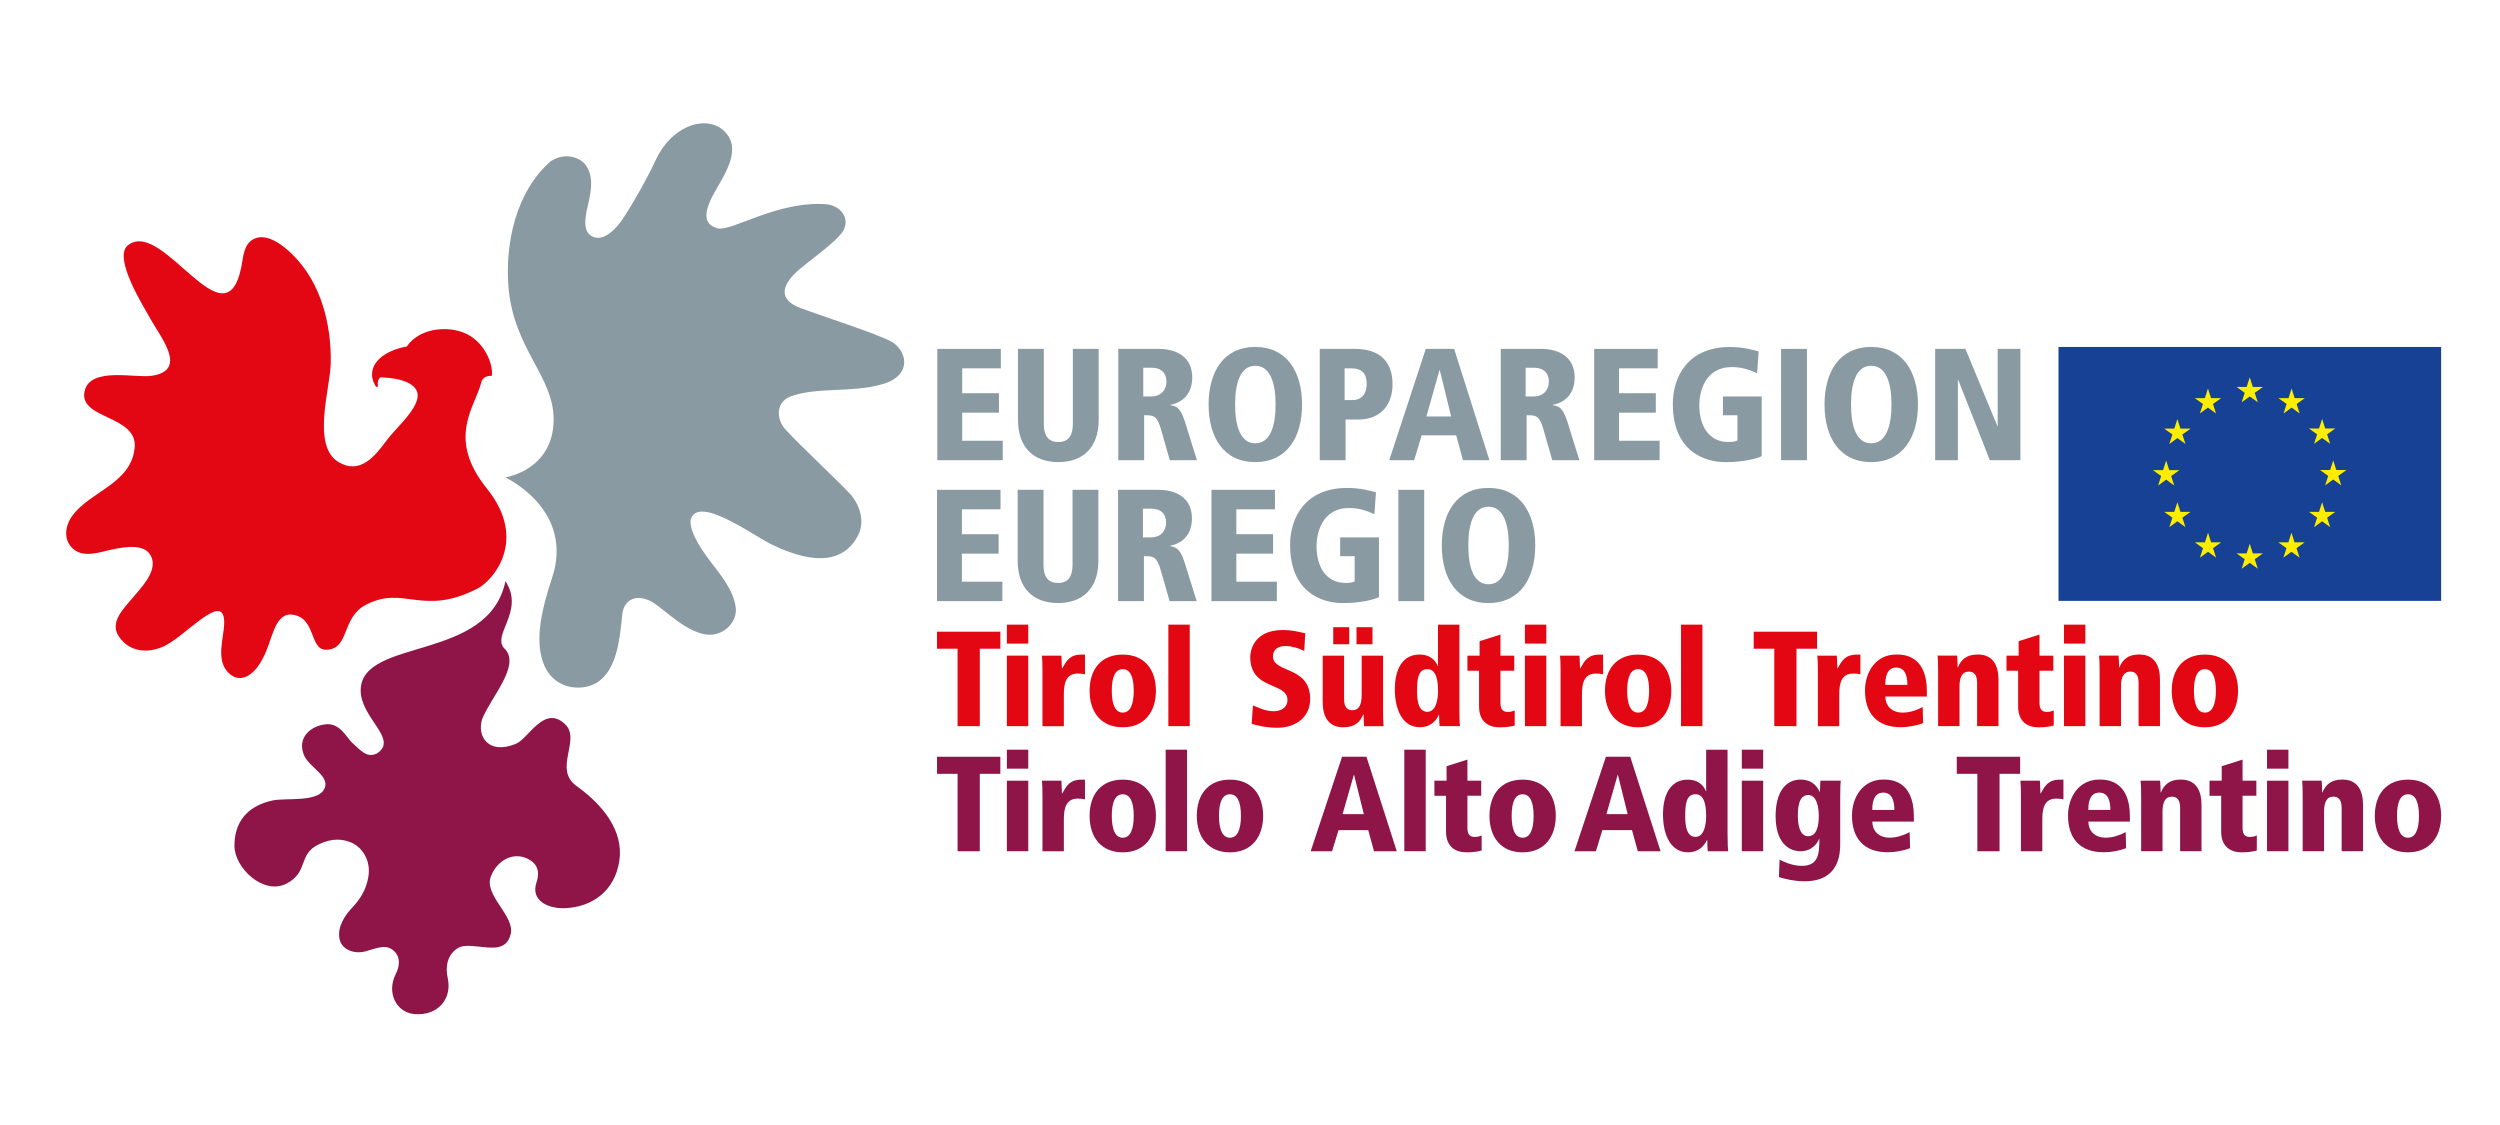 <?xml version="1.0" encoding="UTF-8"?>
<svg id="Livello_1" xmlns="http://www.w3.org/2000/svg" version="1.1" viewBox="0 0 566.93 255.12">
  <!-- Generator: Adobe Illustrator 29.8.2, SVG Export Plug-In . SVG Version: 2.1.1 Build 3)  -->
  <defs>
    <style>
      .st0 {
        fill: #164194;
      }

      .st1 {
        fill: #ffed00;
      }

      .st2 {
        fill: #e30613;
      }

      .st3 {
        fill: #899aa2;
      }

      .st4 {
        fill: #8f1448;
      }
    </style>
  </defs>
  <polygon class="st2" points="217.15 147.11 212.49 147.11 212.49 143.25 226.85 143.25 226.85 147.11 222.19 147.11 222.19 164.67 217.15 164.67 217.15 147.11"/>
  <path class="st2" d="M228.33,148.68h4.85v15.99h-4.85v-15.99ZM228.33,141.65h4.85v4.3h-4.85v-4.3Z"/>
  <g>
    <path class="st2" d="M236.4,152.03c0-1.54-.03-2.52-.12-3.35h4.42c.03.95.09,1.93.12,2.89h.06c.98-1.72,1.66-3.13,4.45-3.13h.71v4.48c-.52-.12-.95-.18-1.63-.18-2.82,0-3.16,2.46-3.16,4.79v7.15h-4.85v-12.65Z"/>
    <path class="st2" d="M254.61,161.6c1.69,0,2.49-1.84,2.49-4.97s-.8-4.88-2.49-4.88-2.49,1.75-2.49,4.88.8,4.97,2.49,4.97M254.61,148.44c4.91,0,7.52,3.41,7.52,8.2s-2.61,8.29-7.52,8.29-7.52-3.44-7.52-8.29,2.61-8.2,7.52-8.2"/>
  </g>
  <rect class="st2" x="264.95" y="141.65" width="4.85" height="23.02"/>
  <g>
    <path class="st2" d="M295.77,147.61c-1.2-.61-2.88-1.11-4.24-1.11-1.63,0-2.86.74-2.86,2.33,0,3.9,8.44,2.09,8.44,9.7,0,4.05-3.22,6.51-7.49,6.51-2.61,0-4.85-.62-5.77-.89l.28-4.18c1.5.58,2.82,1.32,4.7,1.32,1.6,0,3.13-.8,3.13-2.55,0-4.14-8.44-2.12-8.44-9.76,0-.64.24-6.11,7.43-6.11,1.96,0,3.19.34,5.04.74l-.22,3.99Z"/>
    <path class="st2" d="M307.62,142.23h3.62v3.87h-3.62v-3.87ZM302.34,142.23h3.62v3.87h-3.62v-3.87ZM313.64,161.33c0,1.54.03,2.52.12,3.35h-4.42c-.06-.71-.12-1.6-.12-2.67h-.06c-.74,1.75-1.96,2.92-4.51,2.92-3.53,0-4.7-2.58-4.7-5.77v-10.47h4.85v9.85c0,2,.89,2.52,1.87,2.52,1.57,0,2.12-1.35,2.12-3.41v-8.96h4.85v12.65Z"/>
    <path class="st2" d="M323.68,161.42c2,0,2.43-2.89,2.43-4.73,0-2.55-.46-4.94-2.43-4.94-2.15,0-2.33,2.4-2.33,4.94,0,1.66.12,4.73,2.33,4.73M330.95,161.08c0,2.03.06,2.86.12,3.59h-4.6c-.06-.61-.12-1.44-.12-2.55h-.06c-.49.98-1.57,2.79-4.36,2.79-3.59,0-5.62-3.53-5.62-8.62,0-4.3,1.6-7.86,5.62-7.86,2.24,0,3.53,1.17,4.11,2.61h.06v-9.39h4.85v19.43Z"/>
    <path class="st2" d="M332.77,148.68h2.76v-3.28l4.73-1.5v4.79h3.13v3.41h-3.13v7.34c0,1.57.71,2,1.63,2,.68,0,1.1-.12,1.6-.34v3.41c-.49.18-1.81.43-3.38.43-2.52,0-4.7-1.23-4.7-4.73v-8.1h-2.64v-3.41Z"/>
  </g>
  <path class="st2" d="M345.81,148.68h4.85v15.99h-4.85v-15.99ZM345.81,141.65h4.85v4.3h-4.85v-4.3Z"/>
  <g>
    <path class="st2" d="M353.89,152.03c0-1.54-.03-2.52-.12-3.35h4.42c.03.95.09,1.93.12,2.89h.06c.98-1.72,1.66-3.13,4.45-3.13h.71v4.48c-.52-.12-.95-.18-1.63-.18-2.82,0-3.16,2.46-3.16,4.79v7.15h-4.85v-12.65Z"/>
    <path class="st2" d="M371.48,161.6c1.69,0,2.49-1.84,2.49-4.97s-.8-4.88-2.49-4.88-2.49,1.75-2.49,4.88.8,4.97,2.49,4.97M371.48,148.44c4.91,0,7.52,3.41,7.52,8.2s-2.61,8.29-7.52,8.29-7.52-3.44-7.52-8.29,2.61-8.2,7.52-8.2"/>
  </g>
  <rect class="st2" x="381.21" y="141.65" width="4.85" height="23.02"/>
  <polygon class="st2" points="402.36 147.11 397.69 147.11 397.69 143.25 412.06 143.25 412.06 147.11 407.39 147.11 407.39 164.67 402.36 164.67 402.36 147.11"/>
  <g>
    <path class="st2" d="M412.24,152.03c0-1.54-.03-2.52-.12-3.35h4.42c.03.95.09,1.93.12,2.89h.06c.98-1.72,1.66-3.13,4.45-3.13h.71v4.48c-.52-.12-.95-.18-1.63-.18-2.82,0-3.16,2.46-3.16,4.79v7.15h-4.85v-12.65Z"/>
    <path class="st2" d="M432.54,155.31c0-2.03-.52-3.93-2.52-3.93-2.49,0-2.49,3.07-2.49,3.93h5ZM436.96,157.95h-9.42c0,1.9,1.23,3.65,3.96,3.65,1.66,0,3.31-.61,4.51-1.26l.09,3.65c-1.57.58-3.41.92-5.07.92-5.62,0-8.1-3.41-8.1-8.29,0-4.3,2.52-8.2,7.09-8.2,1.44,0,6.94,0,6.94,8.35v1.17Z"/>
    <path class="st2" d="M448.35,154.82c0-2-.89-2.52-1.87-2.52-1.57,0-2.12,1.35-2.12,3.41v8.96h-4.85v-12.65c0-1.54-.03-2.52-.12-3.35h4.42c.06.71.12,1.6.12,2.67h.06c.74-1.75,1.96-2.92,4.51-2.92,3.53,0,4.7,2.58,4.7,5.77v10.47h-4.85v-9.85Z"/>
    <path class="st2" d="M455.01,148.68h2.76v-3.28l4.73-1.5v4.79h3.13v3.41h-3.13v7.34c0,1.57.71,2,1.63,2,.68,0,1.11-.12,1.6-.34v3.41c-.49.18-1.81.43-3.38.43-2.52,0-4.69-1.23-4.69-4.73v-8.1h-2.64v-3.41Z"/>
  </g>
  <path class="st2" d="M468.05,148.68h4.85v15.99h-4.85v-15.99ZM468.05,141.65h4.85v4.3h-4.85v-4.3Z"/>
  <g>
    <path class="st2" d="M484.97,154.82c0-2-.89-2.52-1.87-2.52-1.57,0-2.12,1.35-2.12,3.41v8.96h-4.85v-12.65c0-1.54-.03-2.52-.12-3.35h4.42c.06.71.12,1.6.12,2.67h.06c.74-1.75,1.96-2.92,4.51-2.92,3.53,0,4.7,2.58,4.7,5.77v10.47h-4.85v-9.85Z"/>
    <path class="st2" d="M500.01,161.6c1.69,0,2.49-1.84,2.49-4.97s-.8-4.88-2.49-4.88-2.49,1.75-2.49,4.88.8,4.97,2.49,4.97M500.01,148.44c4.91,0,7.52,3.41,7.52,8.2s-2.61,8.29-7.52,8.29-7.52-3.44-7.52-8.29,2.61-8.2,7.52-8.2"/>
  </g>
  <polygon class="st4" points="217.15 175.48 212.49 175.48 212.49 171.61 226.85 171.61 226.85 175.48 222.19 175.48 222.19 193.04 217.15 193.04 217.15 175.48"/>
  <path class="st4" d="M228.33,177.04h4.85v15.99h-4.85v-15.99ZM228.33,170.01h4.85v4.3h-4.85v-4.3Z"/>
  <g>
    <path class="st4" d="M236.4,180.39c0-1.53-.03-2.52-.12-3.35h4.42c.03.95.09,1.94.12,2.89h.06c.98-1.72,1.66-3.13,4.45-3.13h.71v4.48c-.52-.12-.95-.18-1.63-.18-2.82,0-3.16,2.46-3.16,4.79v7.15h-4.85v-12.65Z"/>
    <path class="st4" d="M254.61,189.97c1.69,0,2.49-1.84,2.49-4.97s-.8-4.88-2.49-4.88-2.49,1.75-2.49,4.88.8,4.97,2.49,4.97M254.61,176.8c4.91,0,7.52,3.41,7.52,8.2s-2.61,8.29-7.52,8.29-7.52-3.44-7.52-8.29,2.61-8.2,7.52-8.2"/>
  </g>
  <rect class="st4" x="264.34" y="170.01" width="4.85" height="23.02"/>
  <path class="st4" d="M278.92,189.97c1.69,0,2.49-1.84,2.49-4.97s-.8-4.88-2.49-4.88-2.49,1.75-2.49,4.88.8,4.97,2.49,4.97M278.92,176.8c4.91,0,7.52,3.41,7.52,8.2s-2.61,8.29-7.52,8.29-7.52-3.44-7.52-8.29,2.61-8.2,7.52-8.2"/>
  <path class="st4" d="M307.07,175.72h-.06l-2.55,8.9h4.82l-2.21-8.9ZM310.26,188.25h-6.72l-1.47,4.79h-4.85l7.12-21.43h5.53l6.88,21.43h-5.16l-1.32-4.79Z"/>
  <rect class="st4" x="318.46" y="170.01" width="4.85" height="23.02"/>
  <g>
    <path class="st4" d="M325.28,177.04h2.76v-3.29l4.73-1.5v4.79h3.13v3.41h-3.13v7.34c0,1.57.71,2,1.63,2,.67,0,1.11-.12,1.6-.34v3.41c-.49.18-1.81.43-3.38.43-2.52,0-4.7-1.23-4.7-4.72v-8.11h-2.64v-3.41Z"/>
    <path class="st4" d="M345.29,189.97c1.69,0,2.49-1.84,2.49-4.97s-.8-4.88-2.49-4.88-2.49,1.75-2.49,4.88.8,4.97,2.49,4.97M345.29,176.8c4.91,0,7.52,3.41,7.52,8.2s-2.61,8.29-7.52,8.29-7.52-3.44-7.52-8.29,2.61-8.2,7.52-8.2"/>
  </g>
  <path class="st4" d="M366.9,175.72h-.06l-2.55,8.9h4.82l-2.21-8.9ZM370.09,188.25h-6.72l-1.47,4.79h-4.85l7.12-21.43h5.52l6.88,21.43h-5.16l-1.32-4.79Z"/>
  <path class="st4" d="M384.49,189.78c2,0,2.42-2.89,2.42-4.73,0-2.55-.46-4.94-2.42-4.94-2.15,0-2.33,2.39-2.33,4.94,0,1.66.12,4.73,2.33,4.73M391.77,189.45c0,2.03.06,2.86.12,3.59h-4.61c-.06-.61-.12-1.44-.12-2.55h-.06c-.49.98-1.57,2.79-4.36,2.79-3.59,0-5.62-3.53-5.62-8.62,0-4.3,1.6-7.86,5.62-7.86,2.24,0,3.53,1.17,4.11,2.61h.06v-9.39h4.85v19.43Z"/>
  <path class="st4" d="M394.99,177.04h4.85v15.99h-4.85v-15.99ZM394.99,170.01h4.85v4.3h-4.85v-4.3Z"/>
  <g>
    <path class="st4" d="M410.03,189.63c1.96,0,2.42-2.36,2.42-4.61,0-1.84-.43-4.73-2.39-4.73-2.24,0-2.36,3.07-2.36,4.73,0,1.26.18,4.61,2.33,4.61M417.31,191.1c0,2.33-.06,8.75-8.13,8.75-2.27,0-4.24-.49-5.77-.95l.15-3.96c.83.43,2.82,1.41,5.03,1.41,3.84,0,3.99-2.82,3.99-6.14h-.06c-.28.86-1.5,2.82-4.21,2.82s-5.65-1.96-5.65-7.98c0-5.1,2.03-8.26,5.68-8.26,2.79,0,3.87,1.81,4.3,2.79h.06l.12-2.55h4.61c-.06.74-.12,1.57-.12,3.59v10.47Z"/>
    <path class="st4" d="M429.59,183.67c0-2.03-.52-3.93-2.52-3.93-2.49,0-2.49,3.07-2.49,3.93h5ZM434.01,186.31h-9.42c0,1.9,1.23,3.65,3.96,3.65,1.66,0,3.31-.61,4.51-1.26l.09,3.65c-1.57.59-3.41.92-5.07.92-5.62,0-8.1-3.41-8.1-8.29,0-4.3,2.52-8.2,7.09-8.2,1.44,0,6.94,0,6.94,8.35v1.17Z"/>
  </g>
  <polygon class="st4" points="448.41 175.48 443.74 175.48 443.74 171.61 458.11 171.61 458.11 175.48 453.44 175.48 453.44 193.04 448.41 193.04 448.41 175.48"/>
  <g>
    <path class="st4" d="M458.29,180.39c0-1.53-.03-2.52-.12-3.35h4.42c.03.95.09,1.94.12,2.89h.06c.98-1.72,1.66-3.13,4.45-3.13h.71v4.48c-.52-.12-.95-.18-1.63-.18-2.83,0-3.16,2.46-3.16,4.79v7.15h-4.85v-12.65Z"/>
    <path class="st4" d="M478.58,183.67c0-2.03-.52-3.93-2.52-3.93-2.49,0-2.49,3.07-2.49,3.93h5ZM483,186.31h-9.42c0,1.9,1.23,3.65,3.96,3.65,1.66,0,3.32-.61,4.51-1.26l.09,3.65c-1.57.59-3.41.92-5.07.92-5.62,0-8.1-3.41-8.1-8.29,0-4.3,2.52-8.2,7.09-8.2,1.44,0,6.94,0,6.94,8.35v1.17Z"/>
    <path class="st4" d="M494.39,183.18c0-2-.89-2.52-1.87-2.52-1.57,0-2.12,1.35-2.12,3.41v8.96h-4.85v-12.65c0-1.53-.03-2.52-.12-3.35h4.42c.06.71.12,1.6.12,2.67h.06c.74-1.75,1.96-2.92,4.51-2.92,3.53,0,4.7,2.58,4.7,5.77v10.47h-4.85v-9.85Z"/>
    <path class="st4" d="M501.06,177.04h2.76v-3.29l4.73-1.5v4.79h3.13v3.41h-3.13v7.34c0,1.57.7,2,1.63,2,.67,0,1.11-.12,1.6-.34v3.41c-.49.18-1.81.43-3.38.43-2.52,0-4.7-1.23-4.7-4.72v-8.11h-2.64v-3.41Z"/>
  </g>
  <path class="st4" d="M514.1,177.04h4.85v15.99h-4.85v-15.99ZM514.1,170.01h4.85v4.3h-4.85v-4.3Z"/>
  <g>
    <path class="st4" d="M531.02,183.18c0-2-.89-2.52-1.87-2.52-1.57,0-2.12,1.35-2.12,3.41v8.96h-4.85v-12.65c0-1.53-.03-2.52-.12-3.35h4.42c.06.71.12,1.6.12,2.67h.06c.74-1.75,1.96-2.92,4.51-2.92,3.53,0,4.7,2.58,4.7,5.77v10.47h-4.85v-9.85Z"/>
    <path class="st4" d="M546.06,189.97c1.69,0,2.49-1.84,2.49-4.97s-.8-4.88-2.49-4.88-2.49,1.75-2.49,4.88.8,4.97,2.49,4.97M546.06,176.8c4.91,0,7.52,3.41,7.52,8.2s-2.61,8.29-7.52,8.29-7.52-3.44-7.52-8.29,2.61-8.2,7.52-8.2"/>
    <path class="st3" d="M124.99,36.5c3.26-2.06,6.51-.69,7.63.68,2.03,2.48,1.5,5.74.86,8.68-.46,2.11-1.69,6.2.56,7.61,2.5,1.58,5.3-1.25,6.66-3.09,1.7-2.29,5.83-9.37,8.01-14.11,3.36-7.29,10.63-10.3,15.07-6.95,5.44,4.53-.4,11.32-2.56,15.87-1.22,2.58-1.99,5.72,1.54,6.59,3.22.79,13.61-6.37,24.82-5.45,2.74.35,5.06,2.75,3.86,5.59-1.12,2.64-8.83,7.77-11.1,10.01-2.99,2.95-3.8,6.04,1.15,7.91,4.68,1.77,17.23,5.78,20.63,7.62,3.4,1.84,5.07,7.61-1.99,9.66-7.06,2.05-15.14.53-21.1,2.88-2.93,1.28-3.18,4.89-.83,7.48,3.14,3.46,11.97,11.67,14.77,14.74,2.06,2.47,3.24,6.12,1.56,9.3-3.91,7.39-12.28,5.37-18.91,2.24-3.65-1.43-17.21-11.84-18.98-5.96-.5,2.93,3.2,7.88,4.65,9.77,2.02,2.65,5,6.18,5.53,10.04.6,3.41-3.04,7.38-7.68,6.08-5.38-1.5-9.72-6.97-12.47-7.73-3.2-1.13-5.29.62-5.56,3.4-.52,5.22-1.15,12.56-5.72,15.42-3.45,2.15-10.42,1.79-12.46-5.28-1.38-4.76-.31-10.74,2.26-18.43,3.53-10.58-2.47-18.48-10.56-22.81,4.47-.91,10.92-4.32,10.92-13.19,0-9.77-9.12-15.96-10.25-30.09-.76-9.56,1.57-21.49,9.68-28.5"/>
    <path class="st4" d="M79.9,168.46c1.91,1.75,3.36,3.54,5.61,2.38,4.94-3.26-3.78-7.98-3.72-14.37.24-11.98,29.01-6.27,32.83-24.67,4.58,6.94-3.56,12.4-.02,15.48,3.31,3.75-3.07,10.55-5.23,15.7-1.32,3.92,1.36,8.25,7.56,5.72,2.87-1.06,6.42-9,11.19-4.5,3.77,3.55-2.79,10.17,2.64,14.06,6.19,4.43,10.65,10.31,9.7,16.87-.99,6.87-6.12,10.59-12.38,10.82-3.85.14-7.79-1.75-6.42-5.83.82-2.43.19-4.03-1.42-5.05-3.5-2.22-7.45-.12-8.92,3.66-1.67,4.3,5.45,8.9,4.5,13.05-.9,3.92-4.46,3.16-7.47,2.86-2.16-.21-3.56-.29-4.66.45-2.13,1.41-2.78,3.93-2.16,6.69,1.06,4.71-2.23,8.69-7.64,8.17-3.98-.38-6.28-4.79-4.16-9.03,1.44-2.88.52-4.72-.82-5.62-1.65-1.1-3.41-.31-5.89.4-2.66.77-5.19-.35-5.87-2.24-.72-2.01.05-4.81,2.61-7.51,1.85-1.95,3.31-4.12,3.79-7.2.6-3.79-1.56-6.76-3.98-7.72-1.99-.79-4.21-1.01-7.24.42-4.87,2.3-2.25,6.32-7.4,8.95-5.16,2.63-11.75-3.54-11.76-8.6-.02-5.09,2.62-8.98,8.66-10.28,2.84-.61,9.78.39,11.53-2.3,2.01-3.09-3.29-5.09-4.46-8.06-1.55-3.96,1.6-6.59,5.06-6.92,3.16-.31,4.73,3.13,5.92,4.22"/>
  </g>
  <polygon class="st3" points="212.56 79.12 226.96 79.12 226.96 83.53 218.2 83.53 218.2 89.17 226.53 89.17 226.53 93.58 218.2 93.58 218.2 99.95 227.39 99.95 227.39 104.36 212.56 104.36 212.56 79.12"/>
  <g>
    <path class="st3" d="M230.85,79.12h5.86v17.03c0,2.53.93,4.09,3.29,4.09s3.29-1.56,3.29-4.09v-17.03h5.86v16.09c0,6.26-3.54,9.58-9.15,9.58s-9.15-3.33-9.15-9.58v-16.09Z"/>
    <path class="st3" d="M259.26,89.9h1.82c2.25,0,3.43-1.52,3.43-3.33,0-1.05-.32-3.18-3.46-3.18h-1.79v6.51ZM253.61,79.12h9.15c4.11,0,7.61,1.85,7.61,6.51,0,1.05-.14,5.21-4.97,6.18v.07c1.82.22,2.54,1.23,3.46,4.23l2.57,8.25h-6.15l-1.93-6.76c-.96-3.44-1.75-3.44-3.89-3.44v10.2h-5.86v-25.24Z"/>
    <path class="st3" d="M284.66,100.53c3.39,0,4.61-3.94,4.61-8.79s-1.21-8.79-4.61-8.79-4.57,3.94-4.57,8.79,1.18,8.79,4.57,8.79M284.66,78.68c7.18,0,10.61,5.64,10.61,13.06s-3.43,13.05-10.61,13.05-10.58-5.64-10.58-13.05,3.39-13.06,10.58-13.06"/>
    <path class="st3" d="M306.78,90.73c1.82,0,3.15-1.27,3.15-3.62,0-2.5-1.14-3.58-3.47-3.58h-1.54v7.2h1.86ZM299.28,79.12h7.97c5.32,0,8.54,2.57,8.54,8.03,0,4.3-2.36,7.99-7.83,7.99h-2.82v9.22h-5.86v-25.24Z"/>
  </g>
  <path class="st3" d="M326.5,83.96h-.07l-2.96,10.49h5.61l-2.57-10.49ZM330.22,98.72h-7.82l-1.71,5.64h-5.65l8.29-25.24h6.43l8,25.24h-6l-1.54-5.64Z"/>
  <path class="st3" d="M345.98,89.9h1.82c2.25,0,3.43-1.52,3.43-3.33,0-1.05-.32-3.18-3.47-3.18h-1.79v6.51ZM340.33,79.12h9.15c4.11,0,7.61,1.85,7.61,6.51,0,1.05-.14,5.21-4.97,6.18v.07c1.82.22,2.54,1.23,3.47,4.23l2.57,8.25h-6.15l-1.93-6.76c-.96-3.44-1.75-3.44-3.89-3.44v10.2h-5.86v-25.24Z"/>
  <polygon class="st3" points="361.52 79.12 375.92 79.12 375.92 83.53 367.16 83.53 367.16 89.17 375.49 89.17 375.49 93.58 367.16 93.58 367.16 99.95 376.35 99.95 376.35 104.36 361.52 104.36 361.52 79.12"/>
  <path class="st3" d="M390.71,89.9h8.79v13.56c-1.32.61-4.25,1.34-8.25,1.34-4.64,0-11.9-2.39-11.9-13.2,0-6.18,3.43-12.91,12.93-12.91,2.93,0,5.04.58,6.54,1.01l-.36,4.95c-1.25-.58-3.14-1.41-5.72-1.41-6.18,0-7.39,5.75-7.39,8.61,0,4.7,2.14,8.39,6.61,8.39.86,0,1.54-.11,2.04-.36v-5.71h-3.29v-4.27Z"/>
  <rect class="st3" x="403.9" y="79.12" width="5.86" height="25.24"/>
  <path class="st3" d="M424.33,100.53c3.39,0,4.61-3.94,4.61-8.79s-1.21-8.79-4.61-8.79-4.57,3.94-4.57,8.79,1.18,8.79,4.57,8.79M424.33,78.68c7.18,0,10.61,5.64,10.61,13.06s-3.43,13.05-10.61,13.05-10.58-5.64-10.58-13.05,3.39-13.06,10.58-13.06"/>
  <polygon class="st3" points="438.84 79.12 445.7 79.12 452.95 96.62 453.02 96.62 453.02 79.12 458.17 79.12 458.17 104.36 451.24 104.36 444.05 86.1 443.99 86.1 443.99 104.36 438.84 104.36 438.84 79.12"/>
  <polygon class="st3" points="212.49 111.08 226.89 111.08 226.89 115.5 218.13 115.5 218.13 121.14 226.46 121.14 226.46 125.55 218.13 125.55 218.13 131.91 227.31 131.91 227.31 136.32 212.49 136.32 212.49 111.08"/>
  <g>
    <path class="st3" d="M230.78,111.08h5.86v17.03c0,2.53.93,4.09,3.29,4.09s3.29-1.55,3.29-4.09v-17.03h5.86v16.09c0,6.26-3.54,9.58-9.15,9.58s-9.15-3.33-9.15-9.58v-16.09Z"/>
    <path class="st3" d="M259.19,121.86h1.82c2.25,0,3.43-1.52,3.43-3.33,0-1.05-.32-3.18-3.47-3.18h-1.79v6.51ZM253.54,111.08h9.15c4.11,0,7.61,1.84,7.61,6.51,0,1.05-.14,5.21-4.97,6.18v.07c1.82.22,2.54,1.23,3.47,4.23l2.57,8.25h-6.14l-1.93-6.76c-.96-3.44-1.75-3.44-3.89-3.44v10.2h-5.86v-25.24Z"/>
  </g>
  <polygon class="st3" points="274.73 111.08 289.13 111.08 289.13 115.5 280.37 115.5 280.37 121.14 288.7 121.14 288.7 125.55 280.37 125.55 280.37 131.91 289.56 131.91 289.56 136.32 274.73 136.32 274.73 111.08"/>
  <path class="st3" d="M303.92,121.86h8.79v13.56c-1.32.61-4.25,1.34-8.25,1.34-4.64,0-11.9-2.39-11.9-13.2,0-6.18,3.43-12.91,12.93-12.91,2.93,0,5.04.58,6.54,1.01l-.36,4.95c-1.25-.58-3.15-1.41-5.72-1.41-6.18,0-7.4,5.75-7.4,8.61,0,4.7,2.14,8.39,6.61,8.39.86,0,1.54-.11,2.04-.36v-5.71h-3.29v-4.27Z"/>
  <rect class="st3" x="317.11" y="111.08" width="5.86" height="25.24"/>
  <path class="st3" d="M337.54,132.49c3.4,0,4.61-3.94,4.61-8.79s-1.21-8.79-4.61-8.79-4.57,3.94-4.57,8.79,1.18,8.79,4.57,8.79M337.54,110.65c7.18,0,10.61,5.64,10.61,13.05s-3.43,13.06-10.61,13.06-10.58-5.64-10.58-13.06,3.39-13.05,10.58-13.05"/>
  <rect class="st0" x="466.81" y="78.68" width="86.77" height="57.58"/>
  <polygon class="st1" points="508.35 91.23 510.18 89.9 512.01 91.23 511.31 89.08 513.17 87.75 510.88 87.75 510.18 85.57 509.48 87.75 507.19 87.75 509.04 89.08 508.35 91.23"/>
  <polygon class="st1" points="498.87 93.76 500.7 92.43 502.53 93.76 501.84 91.61 503.7 90.28 501.4 90.28 500.7 88.1 500 90.29 497.71 90.28 499.57 91.61 498.87 93.76"/>
  <polygon class="st1" points="493.77 95.02 493.07 97.2 490.78 97.2 492.64 98.53 491.94 100.68 493.77 99.35 495.6 100.68 494.9 98.53 496.76 97.2 494.47 97.2 493.77 95.02"/>
  <polygon class="st1" points="491.23 108.77 493.06 110.1 492.36 107.95 494.22 106.62 491.93 106.62 491.23 104.44 490.52 106.62 488.23 106.62 490.09 107.95 489.4 110.1 491.23 108.77"/>
  <polygon class="st1" points="494.47 116.07 493.77 113.89 493.07 116.07 490.78 116.07 492.64 117.4 491.94 119.55 493.77 118.21 495.6 119.55 494.9 117.4 496.76 116.07 494.47 116.07"/>
  <polygon class="st1" points="501.42 122.98 500.72 120.8 500.02 122.98 497.72 122.98 499.58 124.31 498.89 126.46 500.72 125.13 502.55 126.46 501.85 124.31 503.71 122.98 501.42 122.98"/>
  <polygon class="st1" points="510.88 125.49 510.18 123.31 509.48 125.49 507.19 125.49 509.04 126.82 508.35 128.97 510.18 127.64 512.01 128.97 511.31 126.82 513.17 125.49 510.88 125.49"/>
  <polygon class="st1" points="520.34 122.98 519.64 120.8 518.94 122.98 516.65 122.98 518.51 124.31 517.81 126.46 519.64 125.13 521.48 126.46 520.78 124.31 522.64 122.98 520.34 122.98"/>
  <polygon class="st1" points="527.29 116.07 526.59 113.89 525.89 116.07 523.6 116.07 525.46 117.4 524.76 119.55 526.59 118.21 528.42 119.55 527.72 117.4 529.58 116.07 527.29 116.07"/>
  <polygon class="st1" points="532.1 106.59 529.81 106.59 529.11 104.41 528.41 106.59 526.11 106.59 527.97 107.92 527.28 110.07 529.11 108.74 530.94 110.07 530.24 107.92 532.1 106.59"/>
  <polygon class="st1" points="524.76 100.65 526.59 99.32 528.42 100.65 527.72 98.5 529.58 97.17 527.29 97.17 526.59 94.99 525.89 97.18 523.6 97.17 525.46 98.5 524.76 100.65"/>
  <polygon class="st1" points="519.67 88.11 518.97 90.29 516.68 90.28 518.54 91.61 517.84 93.77 519.67 92.43 521.5 93.77 520.81 91.61 522.67 90.28 520.37 90.28 519.67 88.11"/>
  <path class="st2" d="M85.71,87.57c-.01.3-.43.19-.57-.05-2.59-4.48,1.66-8.01,7.1-8.94,3.08-4.55,10.38-4.9,14.37-2.42,3.41,2.12,5.24,6.36,4.93,9.08-1.3-.1-2.2.57-2.39,1.44-1.42,5.68-7.98,12.65,1.31,24.18,9.29,11.53,1.45,20.77-2.19,22.62-12.57,6.39-16.52-.8-25.21,3.62-5.73,2.91-3.7,10.08-9.03,10.25-4.05.13-2.16-7.7-8.19-8-3.77.06-4.13,6.18-6.21,9.87-1.65,3.47-4.99,6.25-7.89,3.28-2.84-2.91-.99-7.82-.9-11.07.22-8.03-8.96,3.2-14.01,5.28-4.65,1.92-8.35.27-10.08-2.72-1.75-3.04,1.36-6.06,3.17-8.24,1.82-2.19,5.6-5.88,4.53-9.13-1.16-3.53-5.98-2.61-8.73-2.08-2.87.55-6.6,2.15-9.14-.08-2.36-2.07-1.79-5.36-.1-7.61,4.14-5.52,13.14-7.14,14.05-15.21.85-7.57-12.81-6.48-11.34-12.96,1.25-5.55,11.43-2.9,15.21-3.46,8.37-1.25,1.95-8.81-.25-12.85-1.51-2.77-8.67-13.98-5.12-16.77,7.86-6.18,22,22.9,25.68,5.02.46-2.26.49-5.34,2.93-6.47,2.99-1.38,6.6,1.54,8.57,3.45,6.58,6.4,8.98,15.96,8.79,24.86-.12,5.61-4.38,18.62,1.75,22.31,4.84,2.91,8.2-1.19,10.98-4.97,2.23-3.04,8.71-8.35,6.55-11.56-1.41-2.1-5.26-2.59-8.01-2.66,0,0-.81.46-.56,1.99"/>
</svg>